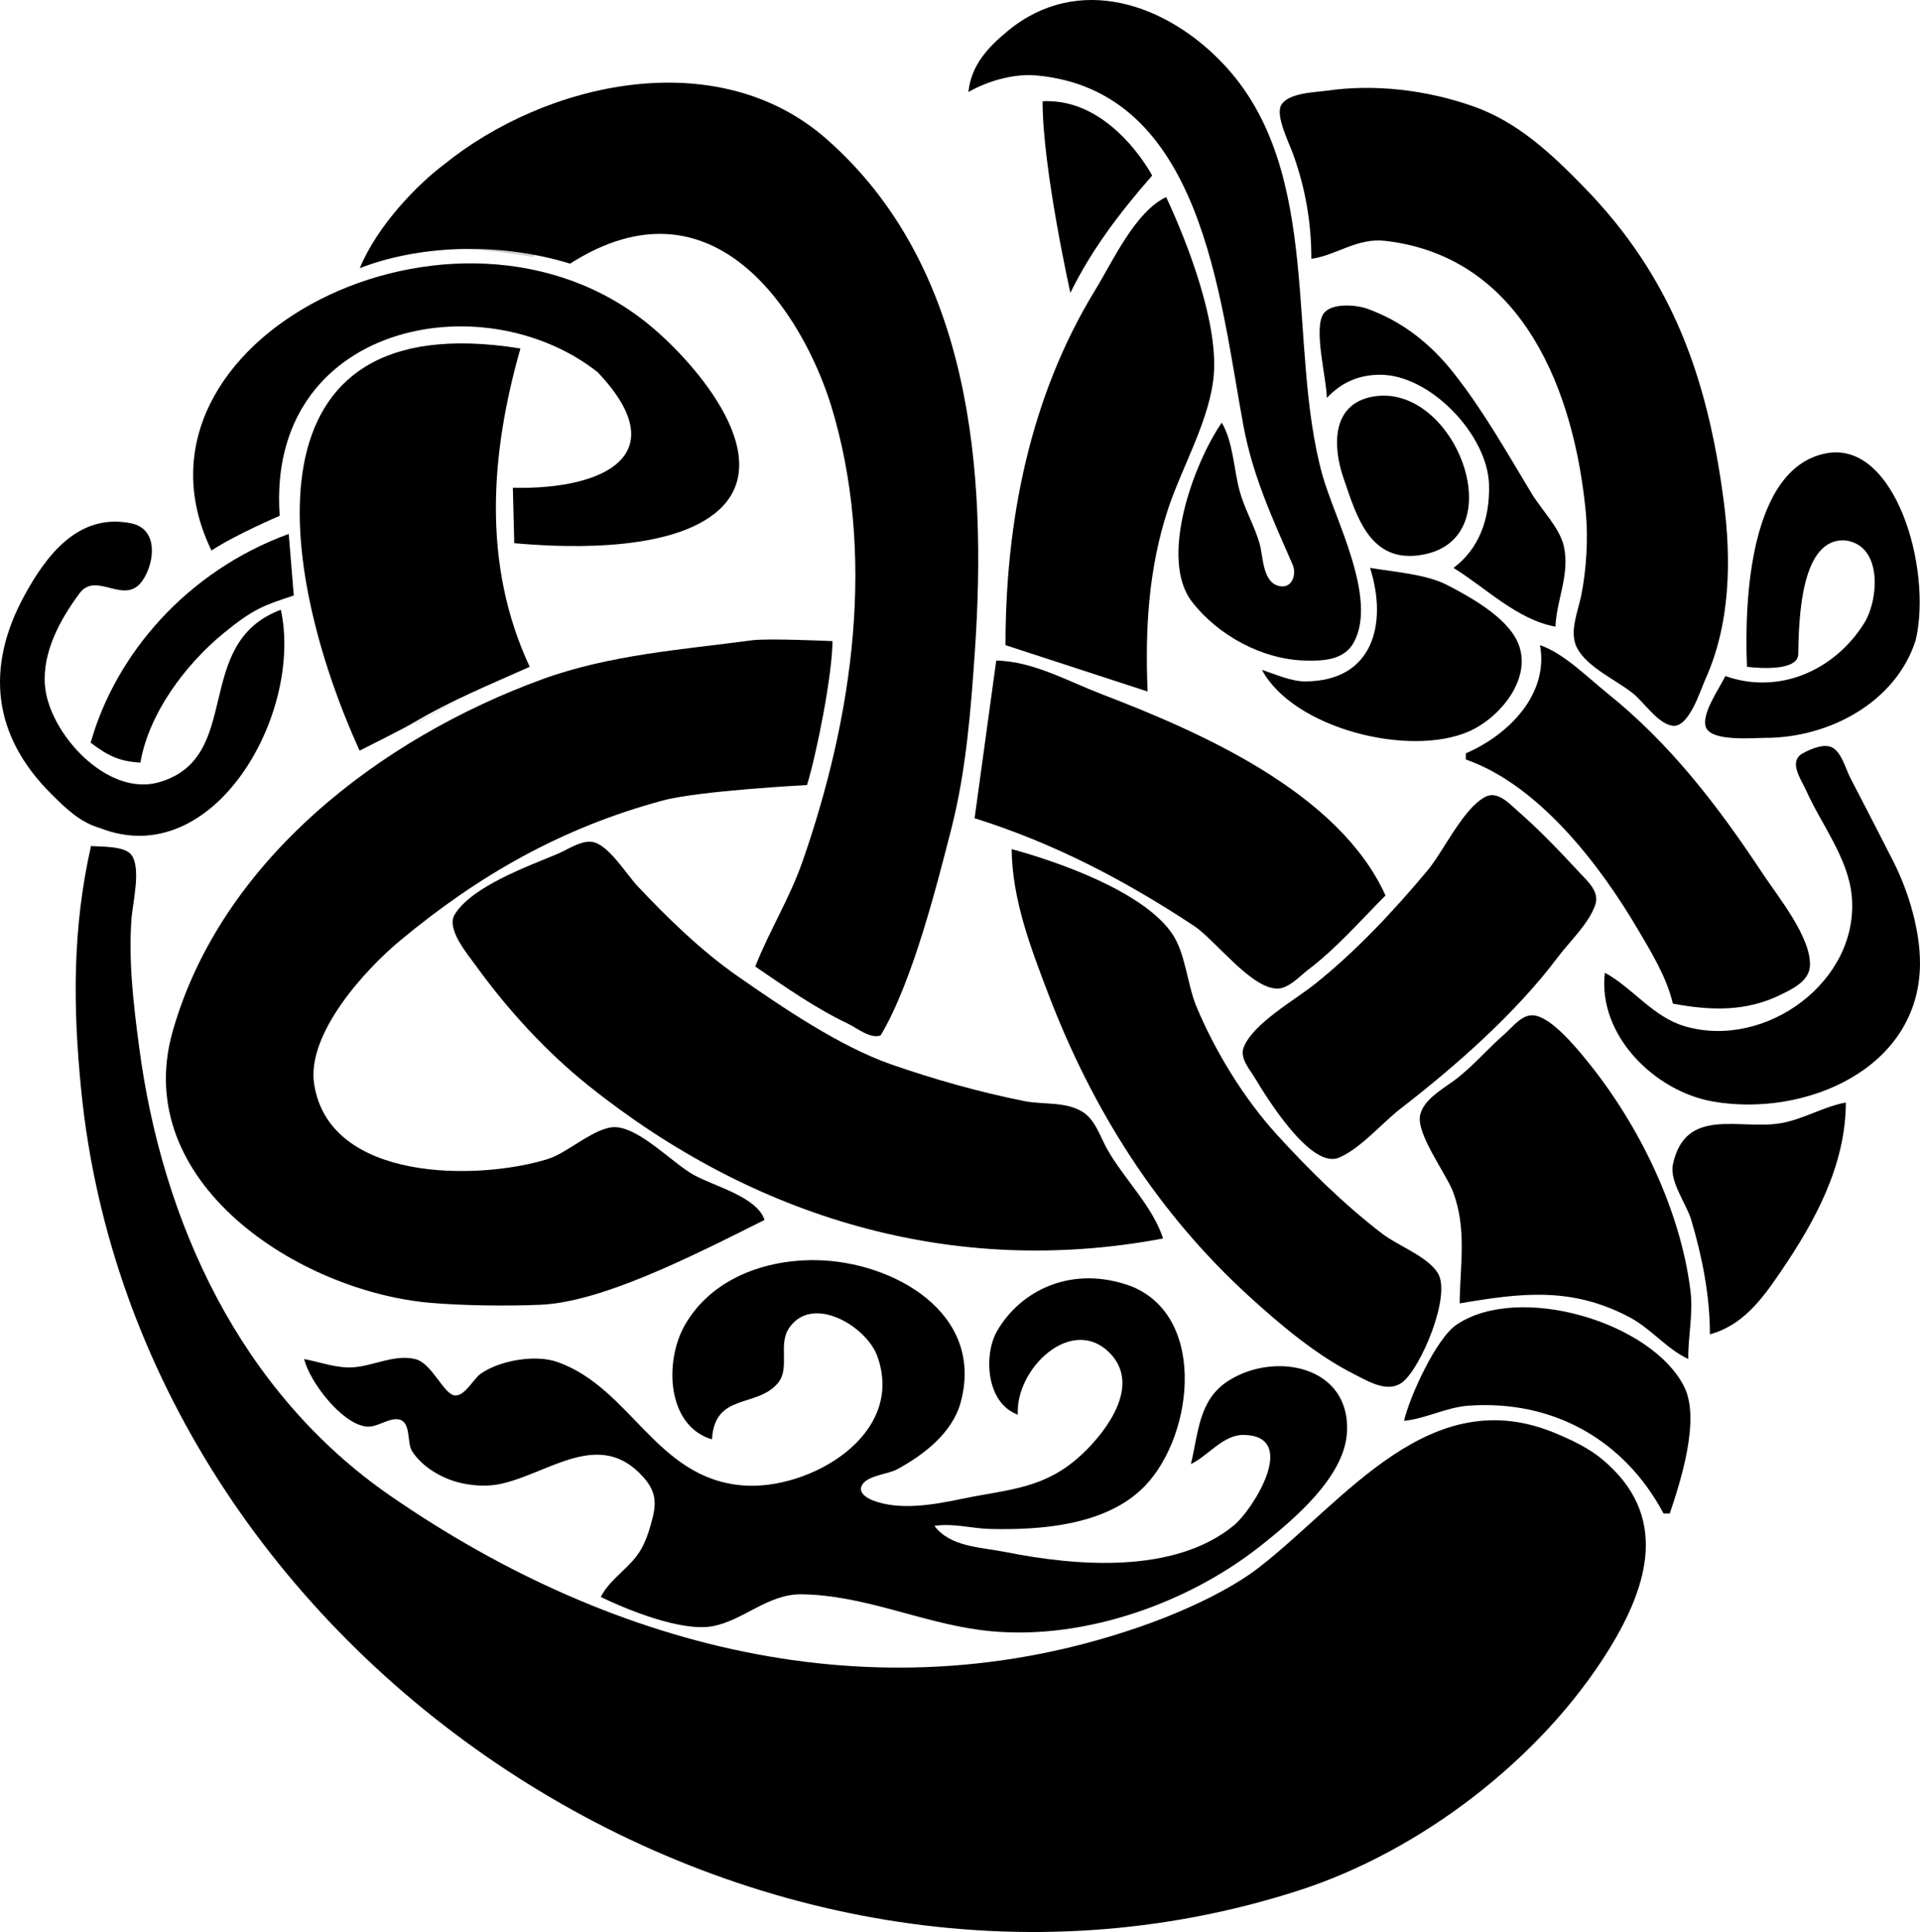 <?xml version="1.0" encoding="UTF-8" standalone="no"?>
<!-- Created with Inkscape (http://www.inkscape.org/) -->

<svg
   xmlns:dc="http://purl.org/dc/elements/1.1/"
   xmlns:cc="http://creativecommons.org/ns#"
   xmlns:rdf="http://www.w3.org/1999/02/22-rdf-syntax-ns#"
   xmlns:svg="http://www.w3.org/2000/svg"
   xmlns="http://www.w3.org/2000/svg"
   xmlns:sodipodi="http://sodipodi.sourceforge.net/DTD/sodipodi-0.dtd"
   xmlns:inkscape="http://www.inkscape.org/namespaces/inkscape"
   width="621.451"
   height="625.185"
   id="svg3469"
   version="1.1"
   inkscape:version="0.48.4 r9939"
   sodipodi:docname="Celtic Ornament v4 by Merlin2525.svg">
  <title
     id="title3906">Celtic Ornament v4 by Merlin2525.svg</title>
  <defs
     id="defs3471">
    <filter
       color-interpolation-filters="sRGB"
       inkscape:collect="always"
       id="filter5846">
      <feGaussianBlur
         inkscape:collect="always"
         stdDeviation="5.822"
         id="feGaussianBlur5848" />
    </filter>
    <filter
       color-interpolation-filters="sRGB"
       inkscape:collect="always"
       id="filter5854">
      <feGaussianBlur
         inkscape:collect="always"
         stdDeviation="3.493"
         id="feGaussianBlur5856" />
    </filter>
    <filter
       color-interpolation-filters="sRGB"
       inkscape:collect="always"
       id="filter5796">
      <feGaussianBlur
         inkscape:collect="always"
         stdDeviation="7.177"
         id="feGaussianBlur5798" />
    </filter>
    <filter
       color-interpolation-filters="sRGB"
       inkscape:collect="always"
       id="filter5910"
       x="-0.238"
       width="1.476"
       y="-0.091"
       height="1.181">
      <feGaussianBlur
         inkscape:collect="always"
         stdDeviation="4.753"
         id="feGaussianBlur5912" />
    </filter>
    <filter
       color-interpolation-filters="sRGB"
       inkscape:collect="always"
       id="filter5894"
       x="-0.229"
       width="1.458"
       y="-0.043"
       height="1.087">
      <feGaussianBlur
         inkscape:collect="always"
         stdDeviation="2.224"
         id="feGaussianBlur5896" />
    </filter>
    <filter
       color-interpolation-filters="sRGB"
       inkscape:collect="always"
       id="filter5914">
      <feGaussianBlur
         inkscape:collect="always"
         stdDeviation="3.159"
         id="feGaussianBlur5916" />
    </filter>
  </defs>
  <sodipodi:namedview
     id="base"
     pagecolor="#ffffff"
     bordercolor="#666666"
     borderopacity="1.0"
     inkscape:pageopacity="0.0"
     inkscape:pageshadow="2"
     inkscape:zoom="0.35"
     inkscape:cx="-189.27467"
     inkscape:cy="312.59223"
     inkscape:document-units="px"
     inkscape:current-layer="layer1"
     showgrid="false"
     inkscape:window-width="687"
     inkscape:window-height="716"
     inkscape:window-x="712"
     inkscape:window-y="24"
     inkscape:window-maximized="0"
     fit-margin-top="0"
     fit-margin-left="0"
     fit-margin-right="0"
     fit-margin-bottom="0" />
  <g
     inkscape:label="Layer 1"
     inkscape:groupmode="layer"
     id="layer1"
     transform="translate(-64.275,-219.77)">
    <g
       id="g6236"
       transform="translate(-2361.37,-367.994)">
      <path
         style="fill:#000000;stroke:none"
         d="m 2739.096,617.534 c 6.595,-3.766 15.033,-5.968 21.83,-5.371 54.031,4.746 59.492,72.173 67.185,113.371 3.073,16.457 9.388,29.967 15.943,45 1.267,2.904 -0.023,7.505 -3.958,6.94 -5.921,-0.851 -5.535,-9.695 -6.785,-13.94 -1.712,-5.816 -4.88,-11.114 -6.458,-17 -1.839,-6.859 -2.128,-15.943 -5.757,-22 -9.087,13.183 -20.425,44.055 -9.606,58 8.436,10.875 22.746,18.646 36.606,18.985 5.879,0.144 12.674,-0.097 15.821,-6.028 7.637,-14.393 -6.336,-39.934 -10.227,-53.957 -11.693,-42.144 0.56,-98.021 -31.71,-132.675 -18.594,-19.968 -47.327,-29.815 -70.039,-11.171 -6.512,5.346 -11.955,11.151 -12.845,19.846 z"
         id="path6116"
         inkscape:connector-curvature="0"
         sodipodi:nodetypes="csscccccccscssc" />
      <path
         style="fill:#000000;stroke:none"
         d="m 2895.763,613.868 0.666,0.333 -0.666,-0.333"
         id="path6118"
         inkscape:connector-curvature="0"
         sodipodi:nodetypes="ccc" />
      <path
         style="fill:#000000;fill-opacity:1;stroke:none"
         d="m 2542.096,674.534 c 18.156,-7.035 43.736,-8.876 68.082,-1.459 46.758,-29.856 75.291,16.644 84.415,45.735 14.762,48.122 7.228,100.603 -9.193,147.723 -4.128,11.845 -10.737,22.417 -15.305,34 9.785,6.655 19.312,13.39 30,18.486 2.847,1.357 7.217,5.004 10.582,3.806 10.474,-17.479 18.47,-49.687 22.997,-67.292 4.695,-18.582 6.208,-37.979 7.511,-57 3.966,-57.926 -0.946,-124.505 -48.09,-165.844 -35.418,-31.056 -90.922,-18.372 -123.961,8.48 -8.142,6.105 -21.253,19.386 -27.039,33.364 z"
         id="path6120"
         inkscape:connector-curvature="0"
         sodipodi:nodetypes="cccscccccscc" />
      <path
         inkscape:connector-curvature="0"
         style="fill:#000000;stroke:none"
         d="m 2850.096,671.534 c 8.425,-1.27 14.771,-6.889 24,-5.815 44.723,5.208 61.149,49.163 64.83,87.815 0.804,8.436 0.2,18.713 -1.496,27 -1.056,5.161 -4.008,11.85 -1.306,16.957 3.278,6.197 12.59,10.318 17.972,14.561 3.642,2.871 8.133,9.957 12.957,10.561 5.253,0.657 8.923,-11.379 10.59,-15.079 8.146,-18.071 8.42,-38.748 5.877,-58 -5.259,-39.824 -16.779,-72.076 -45.138,-101.17 -10.671,-10.947 -21.572,-21.239 -36.286,-26.335 -14.83,-5.136 -31.377,-7.154 -47,-4.916 -3.971,0.569 -12.715,0.664 -14.843,4.839 -1.732,3.4 2.658,12.156 3.897,15.581 4.007,11.075 5.946,22.235 5.946,34 z"
         id="path6122" />
      <path
         style="fill:#000000;stroke:none"
         d="m 2763.096,620.534 c 0,21.8 9,62 9,62 6.639,-13.555 15.629,-25.585 26.475,-37.963 0,0 -13.204,-25.228 -35.475,-24.037 z"
         id="path6124"
         inkscape:connector-curvature="0"
         sodipodi:nodetypes="cccc" />
      <path
         inkscape:connector-curvature="0"
         style="fill:#000000;stroke:none"
         d="m 2751.096,796.534 46,15 c -0.858,-19.982 0.265,-39.759 6.598,-59 4.502,-13.678 13.878,-29.514 14.858,-44 1.144,-16.912 -8.379,-41.868 -15.456,-57 -10.087,4.806 -17.247,20.754 -22.911,30 -21.2,34.603 -29.089,74.813 -29.089,115 z"
         id="path6126" />
      <path
         style="fill:#000000;fill-opacity:1;stroke:none"
         d="m 2494.096,765.904 c 7.702,-5.095 22.079,-11.224 22.079,-11.224 -4.4,-61.983 65.488,-75.946 102.916,-46.481 25.18,26.536 2.583,38.053 -27.448,37.417 l 0.452,17.918 c 12.337,1.096 48.294,3.568 64.91,-9.613 21.509,-17.063 -6.14,-48.519 -20.91,-60.772 -62.493,-51.841 -174.996,4.894 -142,72.755 z"
         id="path6128"
         inkscape:connector-curvature="0"
         sodipodi:nodetypes="ccccccsc" />
      <path
         inkscape:connector-curvature="0"
         style="fill:#000000;stroke:none"
         d="m 2855.096,716.534 c 4.933,-5.24 10.564,-7.42 17,-7.501 16.362,-0.206 35.044,19.446 35.501,35.501 0.326,11.467 -3.428,20.986 -11.501,27 10.447,6.417 20.63,16.795 33,19 0.408,-8.937 4.727,-16.871 2.725,-25.996 -1.287,-5.869 -7.259,-11.851 -10.381,-17.004 -8.193,-13.524 -15.401,-26.504 -25.228,-39 -7.462,-9.487 -16.679,-16.825 -28.116,-20.896 -3.454,-1.229 -11.371,-1.928 -13.968,1.496 -3.558,4.687 0.968,21.348 0.968,27.4 z"
         id="path6130"
         sodipodi:nodetypes="csccccccccc" />
      <path
         style="fill:#000000;stroke:none"
         d="m 2597.096,803.534 c -15.51,-33.189 -12.675,-69.077 -3,-103 -90.97,-14.638 -78.657,71.562 -52.068,130.133 0,0 13.776,-6.866 17.068,-8.824 12.258,-7.293 25.055,-12.521 38,-18.309 z"
         id="path6132"
         inkscape:connector-curvature="0"
         sodipodi:nodetypes="ccccc" />
      <path
         inkscape:connector-curvature="0"
         style="fill:#000000;fill-opacity:1;stroke:none"
         d="m 2870.096,716.092 c -13.587,2.352 -13.112,16.205 -9.576,26.442 4.207,12.179 8.492,27.825 25.576,24.736 29.732,-5.376 10.541,-55.772 -16,-51.178 z"
         id="path6134" />
      <path
         inkscape:connector-curvature="0"
         style="fill:#000000;stroke:none"
         d="m 2871.115,729.277 c -11.424,4.499 -4.787,28.328 8.695,23.743 15.152,-5.153 5.573,-29.361 -8.695,-23.743 z"
         id="path6136" />
      <path
         inkscape:connector-curvature="0"
         style="fill:#000000;fill-opacity:1;stroke:none"
         d="m 2991.096,803.534 c 4.272,0.527 16.529,1.401 16.597,-4.148 0.151,-12.32 1.083,-37.95 15.406,-36.72 12.032,1.706 10.617,19.344 5.864,26.868 -9.789,15.493 -27.823,23.05 -44.867,17 -1.827,3.841 -7.888,12.276 -6.292,16.566 1.755,4.716 15.308,3.436 19.292,3.434 20.572,-0.008 42.334,-11.536 48.642,-31.763 5.329,-23.224 -6.696,-64.16 -28.642,-60.379 -25.032,4.314 -26.934,47.379 -26,69.142 z"
         id="path6138"
         sodipodi:nodetypes="csccccccsc" />
      <path
         style="fill:#000000;stroke:none"
         d="m 2516.552,785.078 c -29.036,10.846 -11.783,47.875 -39.456,55.818 -16.85,4.836 -35.696,-16.009 -36.907,-31.362 -0.851,-10.794 4.948,-21.36 11.196,-29.772 5.511,-7.419 14.735,4.386 20.497,-4.287 3.91,-5.884 5.025,-16.579 -3.791,-18.368 -17.108,-3.473 -27.533,10.477 -34.582,23.427 -12.696,23.325 -10.153,45.291 8.586,64 4.742,4.734 9.37,9.327 16,11.211 36.675,14.376 65.745,-36.942 58.456,-70.667 z"
         id="path6140"
         inkscape:connector-curvature="0"
         sodipodi:nodetypes="ccscccsccc" />
      <path
         style="fill:#000000;stroke:none"
         d="m 2646.763,758.867 0.666,0.334 z"
         id="path6142"
         inkscape:connector-curvature="0"
         sodipodi:nodetypes="ccc" />
      <path
         style="fill:#000000;stroke:none"
         d="m 2454.986,828.092 c 5.382,4.075 9.138,6.08 16.11,6.442 2.726,-16.035 14.736,-31.919 26.965,-41.907 9.657,-7.887 12.959,-8.963 22.673,-12.163 l -1.637,-19.93 c -32.987,12.074 -55.984,38.864 -64.11,67.558 z"
         id="path6144"
         inkscape:connector-curvature="0"
         sodipodi:nodetypes="ccsccc" />
      <path
         inkscape:connector-curvature="0"
         style="fill:#000000;fill-opacity:1;stroke:none"
         d="m 2869.096,771.534 c 5.749,18.137 0.969,36.687 -21,36.726 -4.654,0.008 -9.607,-2.321 -14,-3.726 10.287,19.074 47.808,28.345 67,19.915 10.757,-4.724 22.064,-18.939 14.775,-30.785 -4.404,-7.159 -14.531,-12.817 -21.775,-16.571 -6.875,-3.563 -17.301,-4.25 -25,-5.559 z"
         id="path6146" />
      <path
         style="fill:#000000;stroke:none"
         d="m 2673.096,982.534 c -2.353,-7.52 -16.477,-10.945 -23,-14.633 -6.887,-3.894 -17.018,-14.804 -25,-15.385 -6.412,-0.466 -15.589,8.255 -22,10.26 -22.652,7.083 -70.917,7.541 -75.772,-24.242 -2.485,-16.264 16.518,-37.004 27.787,-46.374 25.652,-21.329 52.471,-36.552 84.985,-45.341 11.921,-3.223 46.757,-5.015 46.757,-5.015 3.113,-10.174 8.17,-35.403 8.247,-46.57 0,0 -20.724,-0.977 -26.004,-0.276 -22.734,3.022 -46.236,4.685 -68,12.629 -51.964,18.969 -103.803,58.322 -119.569,113.947 -13.839,48.825 40.915,84.206 83.569,87.826 10.772,0.915 24.462,1.065 35.291,0.623 19.529,-0.799 47.384,-14.743 72.709,-27.448 z"
         id="path6148"
         inkscape:connector-curvature="0"
         sodipodi:nodetypes="cccccssccccscsc" />
      <path
         inkscape:connector-curvature="0"
         style="fill:#000000;stroke:none"
         d="m 2924.096,796.534 c 2.946,15.926 -10.287,29.114 -24,35 l 0,2 c 23.689,8.263 43.48,34.23 55.709,55.015 4.302,7.311 9.408,15.675 11.291,23.985 12.172,2.26 23.619,2.703 35,-2.924 3.726,-1.843 8.993,-4.317 9.353,-9.077 0.695,-9.169 -10.444,-22.785 -15.214,-29.999 -14.473,-21.891 -29.858,-42.01 -50.425,-58.513 -6.404,-5.139 -13.97,-12.854 -21.714,-15.487 z"
         id="path6150" />
      <path
         inkscape:connector-curvature="0"
         style="fill:#000000;stroke:none"
         d="m 2748.096,801.534 -7,51 c 25.685,8.086 48.567,20.009 71,34.838 6.903,4.563 18.499,20.323 27,20.295 3.691,-0.011 7.256,-4.053 10,-6.134 9.247,-7.013 16.825,-15.824 25,-23.999 -15.104,-33.311 -59.613,-52.773 -92,-65.193 -10.718,-4.11 -22.378,-10.703 -34,-10.807 z"
         id="path6152" />
      <path
         inkscape:connector-curvature="0"
         style="fill:#000000;stroke:none"
         d="m 2945.096,902.534 c -2.392,20.25 16.176,38.402 35,41.679 29.665,5.163 66.889,-10.447 66.999,-44.679 0.035,-10.76 -3.757,-23.429 -8.626,-33 -4.588,-9.02 -9.225,-18.026 -13.902,-27 -1.511,-2.898 -2.816,-8.236 -5.865,-9.879 -2.64,-1.423 -7.062,0.525 -9.454,1.818 -4.978,2.69 -0.638,8.411 0.987,12.061 4.825,10.834 13.568,21.849 14.756,34 2.694,27.549 -27.68,49.931 -53.894,42.362 -10.477,-3.025 -16.845,-12.375 -26.001,-17.362 z"
         id="path6154" />
      <path
         inkscape:connector-curvature="0"
         style="fill:#000000;stroke:none"
         d="m 2906.421,845.606 c -7.255,3.793 -13.472,17.552 -18.774,23.889 -10.973,13.114 -23.185,26.174 -36.566,36.832 -6.404,5.102 -19.695,12.514 -22.848,20.246 -1.449,3.552 1.851,7.117 3.555,9.961 3.946,6.585 18.212,29.754 27.308,25.816 7.062,-3.057 13.85,-11.182 20,-15.936 17.804,-13.762 37.23,-30.85 50.745,-48.88 3.84,-5.122 10.062,-10.856 12.159,-17 1.429,-4.187 -2.426,-7.538 -4.988,-10.285 -6.455,-6.924 -12.773,-13.63 -19.916,-19.869 -2.688,-2.348 -6.668,-6.87 -10.675,-4.774 z"
         id="path6156" />
      <path
         inkscape:connector-curvature="0"
         style="fill:#000000;stroke:none"
         d="m 2802.096,988.534 c -3.335,-10.449 -12.742,-19.374 -18.138,-29.001 -2.239,-3.993 -3.855,-9.524 -7.967,-12.011 -5.603,-3.388 -12.784,-2.246 -18.895,-3.466 -14.216,-2.839 -29.283,-7.077 -42.985,-11.858 -16.721,-5.835 -35.226,-18.455 -49.73,-28.555 -11.671,-8.129 -22.634,-18.783 -32.36,-29.12 -3.517,-3.738 -9.073,-12.84 -14.096,-14.2 -3.767,-1.021 -8.508,2.371 -11.829,3.763 -9.44,3.955 -27.776,10.52 -33.292,19.632 -2.793,4.616 4.126,12.754 6.757,16.392 10.333,14.292 22.794,27.943 36.535,38.938 53.7,42.968 118.098,62.28 186,49.486 z"
         id="path6158" />
      <path
         inkscape:connector-curvature="0"
         style="fill:#000000;stroke:none"
         d="m 2455.096,861.534 c -5.987,26.498 -5.892,51.771 -3.169,79 18.454,184.563 217.511,316.006 394.169,258.949 39.648,-12.805 78.57,-42.797 100.309,-77.949 12.951,-20.941 19.551,-43.615 -2.309,-61.671 -4.366,-3.606 -9.798,-6.147 -15,-8.322 -40.685,-17.007 -68.027,21.807 -96,43.479 -9.38,7.267 -23.822,13.852 -35,17.92 -85.766,31.208 -172.962,9.327 -246,-41.066 -48.706,-33.604 -73.955,-88.648 -81.424,-145.34 -1.799,-13.652 -3.554,-28.224 -2.417,-42 0.405,-4.908 3.179,-16.096 -0.187,-20.258 -2.258,-2.793 -9.639,-2.479 -12.972,-2.742 z"
         id="path6160" />
      <path
         inkscape:connector-curvature="0"
         style="fill:#000000;stroke:none"
         d="m 2753.096,862.534 c 0.135,16.262 6.195,32.028 11.91,47 14.297,37.45 35.312,70.732 65.075,97.827 10.174,9.262 21.658,18.957 34.015,25.161 4.461,2.24 10.844,6.245 15.61,2.409 5.941,-4.783 15.714,-27.939 11.362,-35.134 -3.279,-5.422 -12.952,-8.924 -17.971,-12.766 -12.293,-9.409 -23.811,-20.732 -34.216,-32.162 -10.587,-11.629 -19.891,-26.826 -25.963,-41.335 -2.986,-7.134 -3.522,-17.178 -7.81,-23.532 -9.227,-13.675 -36.758,-23.304 -52.012,-27.468 z"
         id="path6162" />
      <path
         inkscape:connector-curvature="0"
         style="fill:#000000;stroke:none"
         d="m 2898.096,1009.534 c 19.814,-3.368 36.173,-5.488 55,4.489 6.969,3.694 12.01,10.251 19,13.511 -0.113,-7.394 1.631,-14.539 0.714,-22 -3.219,-26.194 -16.581,-53.562 -33.093,-73.996 -3.427,-4.241 -11.865,-14.66 -17.656,-15.212 -3.835,-0.366 -6.716,3.687 -9.286,5.918 -5.677,4.928 -10.602,10.869 -16.665,15.315 -3.752,2.752 -9.656,6.026 -10.798,10.979 -1.405,6.092 8.426,18.978 10.677,24.996 4.5,12.036 2.216,23.862 2.107,36 z"
         id="path6164" />
      <path
         inkscape:connector-curvature="0"
         style="fill:#000000;stroke:none"
         d="m 2974.763,942.867 0.666,0.334 -0.666,-0.334 z"
         id="path6166" />
      <path
         inkscape:connector-curvature="0"
         style="fill:#000000;stroke:none"
         d="m 2756.763,943.867 0.666,0.334 -0.666,-0.334 z"
         id="path6168" />
      <path
         inkscape:connector-curvature="0"
         style="fill:#000000;stroke:none"
         d="m 2979.096,1019.534 c 10.616,-2.864 16.877,-11.405 22.745,-20 11.162,-16.348 21.199,-34.58 21.255,-55 -7.199,1.298 -13.638,5.389 -21,6.679 -13.245,2.321 -30.909,-5.547 -34.971,13.321 -1.191,5.529 4.369,12.75 5.929,18 3.56,11.987 6.042,24.527 6.042,37 z"
         id="path6170" />
      <path
         style="fill:#000000;fill-opacity:1;stroke:none"
         d="m 2656.096,1053.534 c 0.832,-15.2 14.669,-10.057 21.397,-18.303 3.914,-4.798 -0.035,-12.357 3.497,-17.642 7.499,-11.223 25.052,-0.715 28.581,8.946 9.388,25.703 -22.164,43.62 -43.475,41.906 -28.134,-2.263 -36.057,-31.409 -60,-39.938 -7.104,-2.53 -18.682,-0.541 -24.829,3.769 -2.441,1.711 -4.946,7.055 -8.208,7.055 -3.716,0 -7.405,-10.345 -12.964,-11.759 -6.533,-1.662 -13.414,2.131 -19.999,2.64 -5.267,0.408 -10.852,-1.676 -16,-2.674 1.738,7.312 12.054,20.849 20,21.836 3.738,0.465 7.431,-3.045 10.771,-2.249 3.903,0.931 2.424,7.518 4.162,10.243 3.369,5.285 10.091,9.058 16.067,10.351 4.273,0.924 8.718,1.119 13,0.138 15.592,-3.572 31.73,-17.842 45.735,-2.145 3.669,4.113 4.4,7.56 3.134,12.826 -0.829,3.446 -1.852,6.848 -3.503,9.999 -3.352,6.399 -10.182,9.704 -13.366,16.001 8.797,4.259 26.051,11.224 36,9.492 10.023,-1.744 18.005,-10.5 29,-10.359 20.081,0.257 38.419,9.027 58,11.578 31.232,4.068 66.386,-8.064 90.715,-27.368 10.491,-8.324 26.836,-22.025 27.79,-36.343 1.45,-21.734 -23.306,-26.692 -38.501,-16.867 -9.571,6.188 -9.56,17.017 -12.004,26.867 5.481,-2.603 10.492,-9.523 16.999,-9.446 18.306,0.218 2.973,24.288 -2.999,29.218 -19.362,15.986 -51.332,13.212 -74,8.677 -8.001,-1.6 -17.748,-1.535 -23,-8.449 6.043,-0.962 11.947,0.837 18,0.985 16.291,0.399 36.325,-1.154 48.7,-12.505 16.839,-15.445 22.213,-55.581 -2.704,-65.916 -19.491,-7.332 -36.306,1.352 -43.768,14.475 -4.356,7.66 -3.52,23.255 6.772,26.961 -0.878,-14.884 17.528,-32.477 29.811,-19.891 10.005,10.252 -0.788,24.884 -8.761,32.452 -12.18,11.561 -23.691,11.473 -39.05,14.659 -8.906,1.847 -20.1,3.959 -28.98,0.516 -2.042,-0.792 -5.059,-2.715 -3.268,-5.238 2.083,-2.934 8.166,-3.174 11.248,-4.851 8.595,-4.675 17.825,-11.753 20.502,-21.647 7.863,-29.069 -22.029,-45.503 -46.502,-45.985 -16.576,-0.326 -34.106,5.857 -42.775,20.986 -6.676,11.649 -5.958,32.62 8.775,36.999 z"
         id="path6172"
         inkscape:connector-curvature="0"
         sodipodi:nodetypes="ccccsccscccccccscccccccsccccccccscscsscccccccc" />
      <path
         inkscape:connector-curvature="0"
         style="fill:#000000;stroke:none"
         d="m 2561.763,1008.867 0.666,0.334 -0.666,-0.334 z"
         id="path6174" />
      <path
         inkscape:connector-curvature="0"
         style="fill:#000000;stroke:none"
         d="m 2880.096,1047.534 c 7.219,-0.723 13.619,-4.402 21,-4.91 27.076,-1.865 50.216,10.909 63,34.91 l 2,0 c 3.515,-10.385 9.961,-30.485 4.686,-41 -10.513,-20.959 -53.383,-33.699 -73.631,-20.157 -6.68,4.468 -15.284,23.419 -17.055,31.157 z"
         id="path6176" />
      <path
         inkscape:connector-curvature="0"
         style="fill:#000000;stroke:none"
         d="m 2739.763,1081.867 0.666,0.334 -0.666,-0.334 z"
         id="path6178" />
      <path
         inkscape:connector-curvature="0"
         style="fill:#000000;stroke:none"
         d="m 2556.096,1097.534 c 6.43,13.756 16.523,21.479 26.83,32.089 62.543,64.383 160.747,72.283 244.17,53.487 30.296,-6.825 63.331,-16.535 81.554,-43.576 8.705,-12.918 13.845,-32.305 4.123,-45.815 -11.431,-15.883 -44.247,-8.127 -55.993,3.499 -55.942,55.371 -153.588,66.065 -225.684,40.452 -14.622,-5.195 -29.862,-11.316 -43,-19.68 -9.558,-6.085 -21.314,-17.486 -32,-20.456 z"
         id="path6180" />
      <path
         inkscape:connector-curvature="0"
         style="fill:#000000;stroke:none"
         d="m 2909.096,1101.534 c -2.184,-9.161 -9.824,-9.997 -18,-10 -13.718,-0.01 -22.589,6.017 -33,14.537 -2.744,2.245 -7.117,4.41 -8.647,7.763 -6.337,13.881 19.446,16.694 26.647,11.386 6.836,-5.038 14.424,-9.872 20.91,-15.355 4.114,-3.478 6.486,-7.466 12.09,-8.331 z"
         id="path6182" />
      <path
         style="fill:#000000;stroke:none"
         d="m 2911.096,1106.534 c -14.263,6.037 -31.673,20.962 -41.244,33.089 -3.287,4.165 -9.903,13.338 -4.437,18.208 7.607,6.778 16.424,-0.173 22.681,-4.951 15.596,-11.911 23,-26.953 23,-46.346 z"
         id="path6184"
         inkscape:connector-curvature="0"
         sodipodi:nodetypes="ccccc" />
      <path
         inkscape:connector-curvature="0"
         style="fill:#000000;stroke:none"
         d="m 2580.096,1119.534 c 23.807,32.73 73.225,57.541 113,62.015 8.199,0.922 18.74,5.142 27,3.462 7.706,-1.567 14.101,-9.887 22,-12.477 l -23,-7.661 -14,-7.905 -28,-2.862 -45,-10.999 -52,-23.573 z"
         id="path6186" />
      <path
         inkscape:connector-curvature="0"
         style="fill:#000000;stroke:none"
         d="m 2868.096,1165.534 c -2.556,-1.795 -5.443,-3.215 -7.656,-5.468 -8.862,-9.026 3.404,-19.079 6.656,-27.532 -10.073,-10e-4 -21.238,-2.164 -25,-13 -12.598,1.368 -35.751,14.079 -41.921,25 -4.014,7.106 -5.513,19.478 1.226,25.443 5.308,4.699 12.058,4.588 18.695,4.556 15.924,-0.077 33.348,-2.685 48,-8.999 z"
         id="path6188" />
      <path
         inkscape:connector-curvature="0"
         style="fill:#000000;stroke:none"
         d="m 2716.096,1155.534 c 3.663,5.983 13.509,7.997 20,9.08 19.011,3.174 35.219,-0.596 54,-2.08 l 4,-21 -33,9.714 -45,4.286 z"
         id="path6190" />
      <path
         inkscape:connector-curvature="0"
         style="fill:#000000;stroke:none"
         d="m 2730.096,1186.534 60,-1.714 22,-4.286 c -7.416,-2.577 -12.513,-8.896 -19.285,-11.358 -4.42,-1.606 -12.165,0.693 -16.715,1.438 -13.102,2.145 -39.036,2.299 -46,15.92 z"
         id="path6192" />
      <path
         style="opacity:0.424;fill:#000000;fill-opacity:1;stroke:none;filter:url(#filter5846)"
         d="m 2642.033,624.534 c -28.957,0.476 -70.855,13.065 -85.461,44.592 14.943,-1.746 27.051,-0.637 41.6,1.794 21.187,-24.414 63.31,-19.488 79.827,0.093 26.913,27.102 34.337,67.282 34.377,104.334 -0.208,42.276 -13.956,89.479 -33.15,126.937 7.885,3.876 12.847,9.182 21.275,12.263 13.304,-29.669 25.471,-65.945 29.23,-98.163 3.628,-36.637 4.338,-74.398 -4.532,-110.25 -8.025,-30.259 -24.932,-61.006 -53.793,-75.568 -9.18,-4.248 -19.261,-6.315 -29.375,-6.031 z"
         id="path6194"
         inkscape:connector-curvature="0"
         sodipodi:nodetypes="ccccccccccc" />
      <path
         style="opacity:0.28;fill:#000000;fill-opacity:1;stroke:none;filter:url(#filter5854)"
         d="m 2572.53,666.576 c 9.643,0.089 3.155,0.423 12.642,-0.053 41.213,-42.131 89.931,-24.57 106.671,-0.308 43.141,67.997 24.695,179.755 -6.119,243.968 4.142,2.473 2.24,0.037 6.696,2.009 48.315,-96.2 42.754,-225.519 -9.885,-264.985 -25.483,-19.105 -75.45,-21.957 -110.005,19.369 z"
         id="path6196"
         inkscape:connector-curvature="0"
         sodipodi:nodetypes="cccccsc" />
      <path
         style="opacity:0.329;fill:#000000;fill-opacity:1;stroke:none;filter:url(#filter5796)"
         d="m 2781.352,959.622 18.061,24.082 c -92.501,7.401 -187.321,-38.413 -220.701,-105.321 8.534,-5.331 17.476,-9.983 27.091,-13.513 24.774,35.996 85.358,85.999 175.548,94.753"
         id="path6198"
         inkscape:connector-curvature="0"
         sodipodi:nodetypes="ccccc" />
      <path
         sodipodi:nodetypes="ccccc"
         inkscape:connector-curvature="0"
         id="path6200"
         d="m 2546.555,704.757 c 9.923,-4.524 21.459,-6.96 36.342,-5.065 -17.067,46.347 -12.193,77.017 0.557,109.212 0,0 -24.3,11.43 -33.31,16.165 -15.688,-38.348 -21.346,-79.655 -3.589,-120.312 z"
         style="opacity:0.23;fill:#000000;fill-opacity:1;stroke:none;filter:url(#filter5910)" />
      <path
         style="opacity:0.251;fill:#000000;fill-opacity:1;stroke:none;filter:url(#filter5894)"
         d="m 2557.991,699.863 c -21.551,61.526 -3.441,102.401 2.295,122.413 l 10.711,-6.121 c -10.087,-37.002 -19.818,-74.075 0,-117.058 z"
         id="path6202"
         inkscape:connector-curvature="0"
         sodipodi:nodetypes="ccccc" />
      <path
         style="opacity:0.28;fill:#000000;fill-opacity:1;stroke:none;filter:url(#filter5914)"
         d="m 2589.36,872.006 c 42.873,71.324 112.455,104.111 204.277,104.051 l -7.651,-9.181 c -74.227,3.532 -148.904,-34.948 -186.68,-98.696 z"
         id="path6204"
         inkscape:connector-curvature="0"
         sodipodi:nodetypes="ccccc" />
    </g>
  </g>
</svg>
